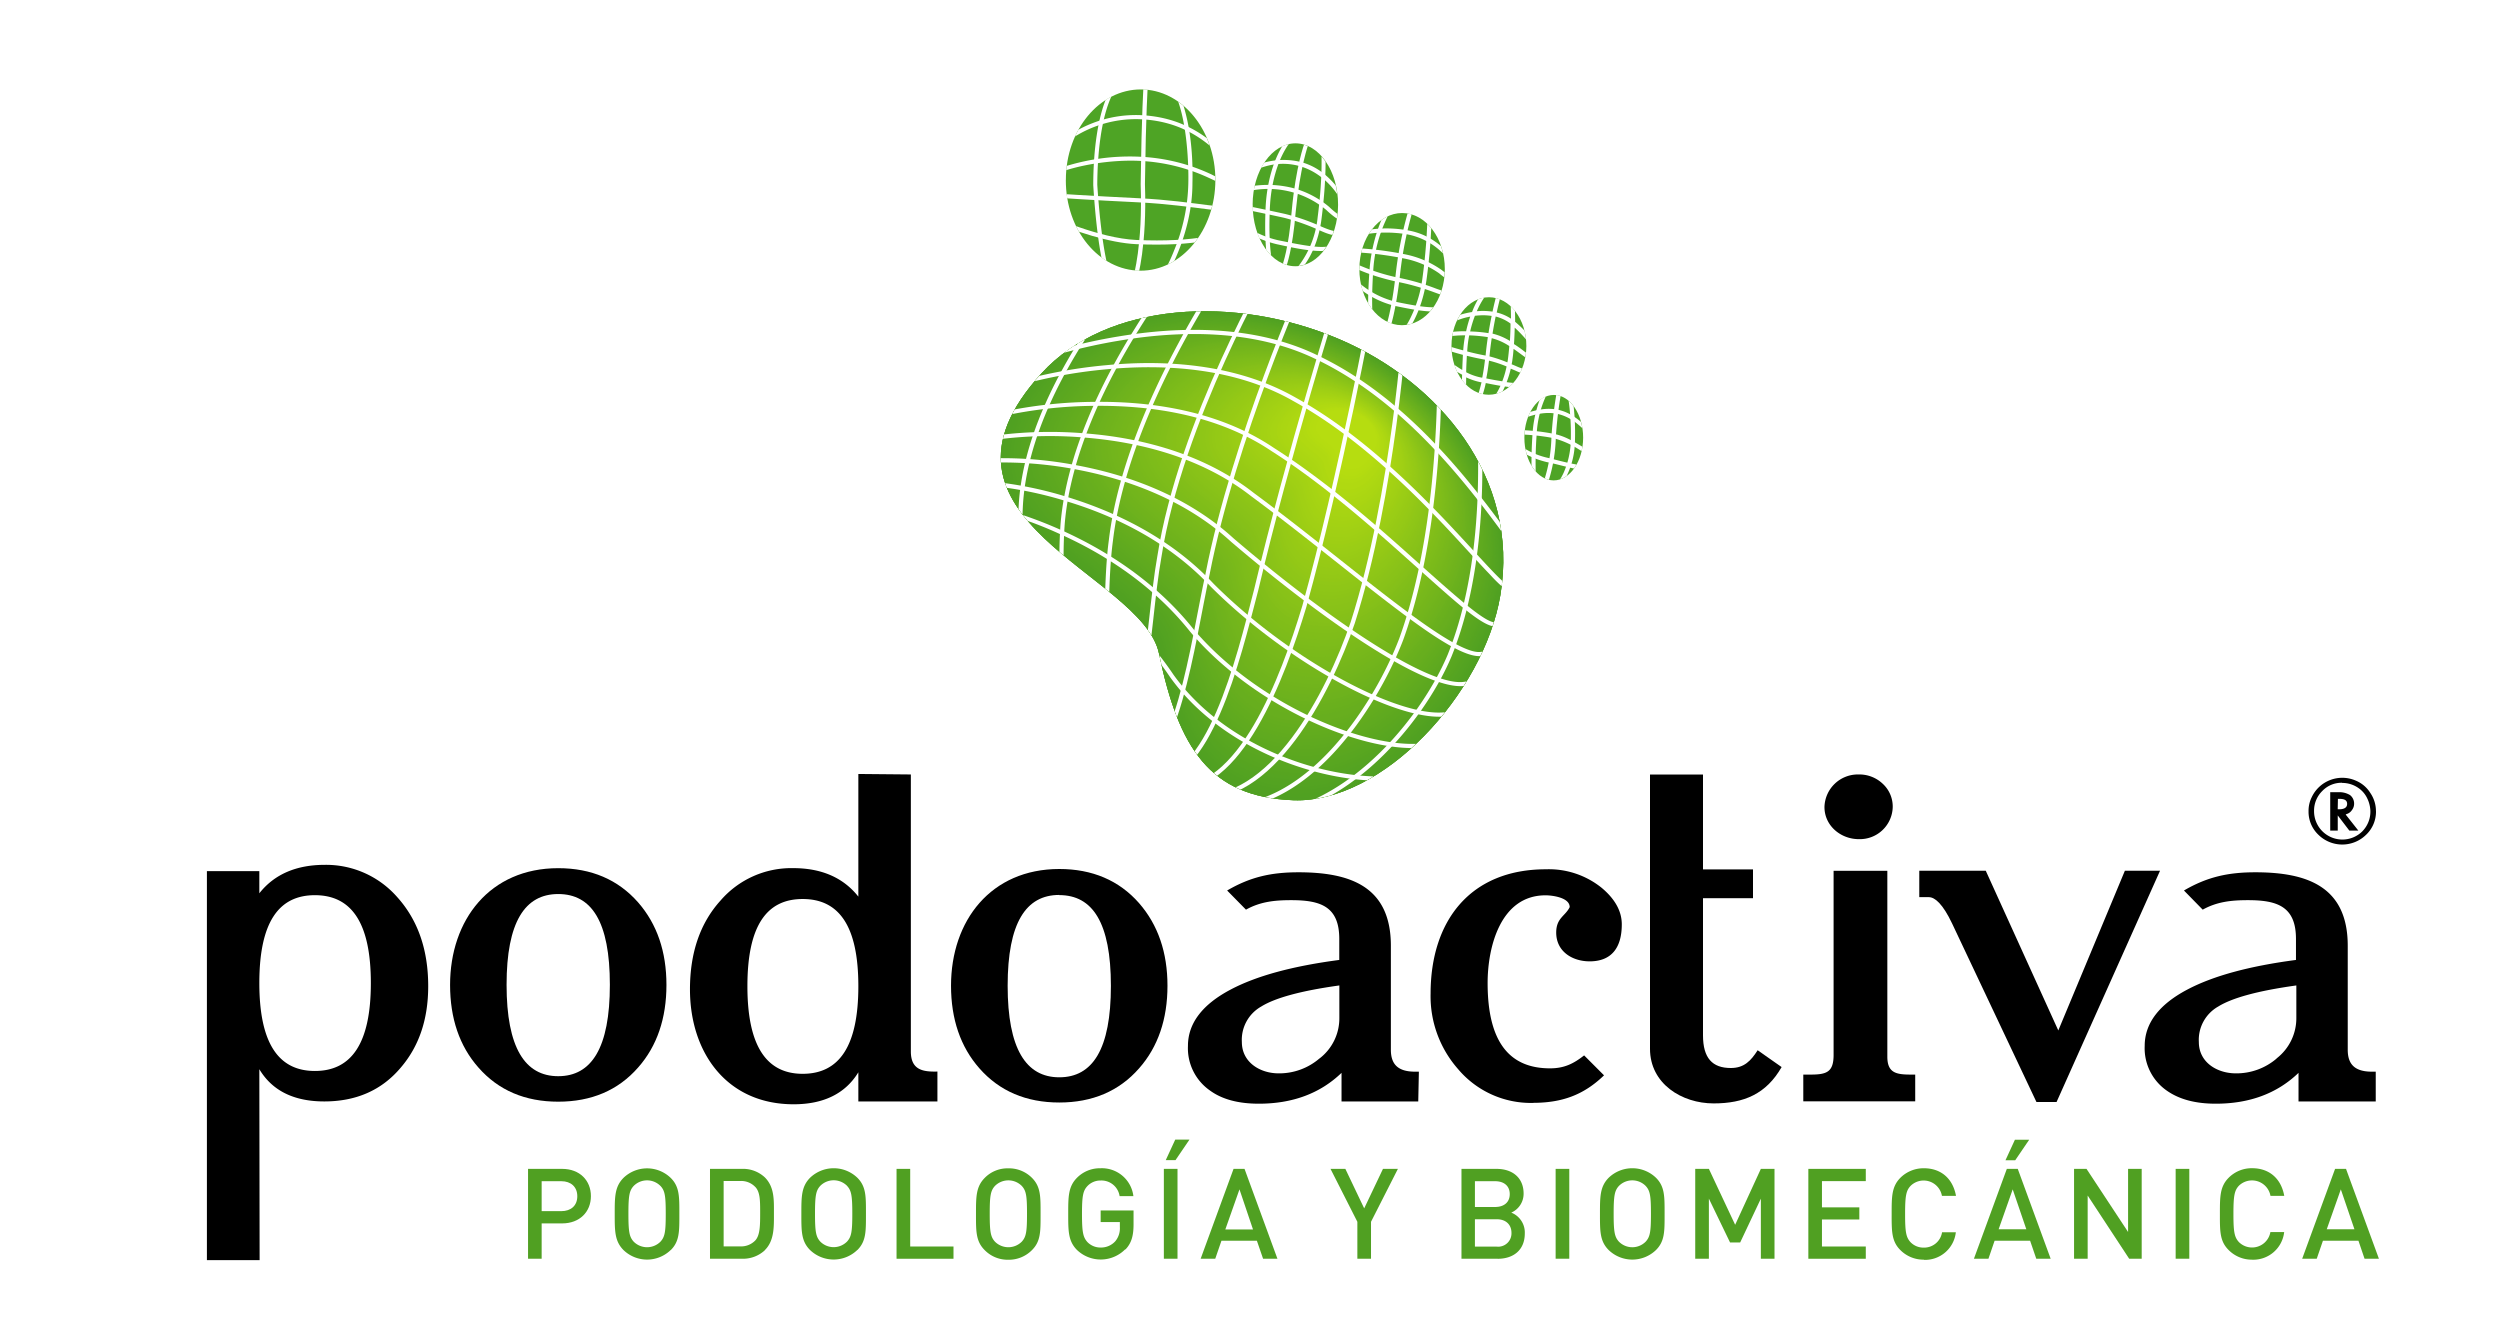 <?xml version="1.0" encoding="UTF-8"?> <svg xmlns="http://www.w3.org/2000/svg" xmlns:xlink="http://www.w3.org/1999/xlink" viewBox="0 0 608 325"><defs><style>.cls-1{fill:none;}.cls-2{fill:#fff;}.cls-3{fill:#50a022;}.cls-4{fill:#50a121;}.cls-5{fill:#51a121;}.cls-6{fill:#52a221;}.cls-7{fill:#53a321;}.cls-8{fill:#54a321;}.cls-9{fill:#55a421;}.cls-10{fill:#56a420;}.cls-11{fill:#57a520;}.cls-12{fill:#58a620;}.cls-13{fill:#59a620;}.cls-14{fill:#5aa720;}.cls-15{fill:#5ba71f;}.cls-16{fill:#5ca81f;}.cls-17{fill:#5da81f;}.cls-18{fill:#5ea91f;}.cls-19{fill:#5faa1f;}.cls-20{fill:#60aa1f;}.cls-21{fill:#61ab1e;}.cls-22{fill:#62ac1e;}.cls-23{fill:#63ac1e;}.cls-24{fill:#64ad1e;}.cls-25{fill:#66ad1e;}.cls-26{fill:#67ae1e;}.cls-27{fill:#68af1d;}.cls-28{fill:#69b01d;}.cls-29{fill:#6ab01d;}.cls-30{fill:#6bb11d;}.cls-31{fill:#6db21d;}.cls-32{fill:#6eb21d;}.cls-33{fill:#6fb31c;}.cls-34{fill:#70b31c;}.cls-35{fill:#71b41c;}.cls-36{fill:#72b51c;}.cls-37{fill:#73b51c;}.cls-38{fill:#74b61b;}.cls-39{fill:#75b61b;}.cls-40{fill:#76b71b;}.cls-41{fill:#77b81b;}.cls-42{fill:#78b81b;}.cls-43{fill:#79b91a;}.cls-44{fill:#7aba1a;}.cls-45{fill:#7bba1a;}.cls-46{fill:#7cbb1a;}.cls-47{fill:#7dbc1a;}.cls-48{fill:#7ebc1a;}.cls-49{fill:#7fbd19;}.cls-50{fill:#80bd19;}.cls-51{fill:#81be19;}.cls-52{fill:#82be19;}.cls-53{fill:#84bf19;}.cls-54{fill:#85c019;}.cls-55{fill:#86c018;}.cls-56{fill:#87c118;}.cls-57{fill:#88c218;}.cls-58{fill:#89c218;}.cls-59{fill:#8ac318;}.cls-60{fill:#8bc318;}.cls-61{fill:#8cc417;}.cls-62{fill:#8dc517;}.cls-63{fill:#8ec617;}.cls-64{fill:#8fc617;}.cls-65{fill:#90c717;}.cls-66{fill:#92c716;}.cls-67{fill:#93c816;}.cls-68{fill:#94c916;}.cls-69{fill:#95c916;}.cls-70{fill:#96ca15;}.cls-71{fill:#97ca15;}.cls-72{fill:#98cb15;}.cls-73{fill:#99cc15;}.cls-74{fill:#9acd15;}.cls-75{fill:#9bcd15;}.cls-76{fill:#9cce14;}.cls-77{fill:#9ece14;}.cls-78{fill:#9fcf14;}.cls-79{fill:#a0d014;}.cls-80{fill:#a1d014;}.cls-81{fill:#a2d114;}.cls-82{fill:#a3d213;}.cls-83{fill:#a4d213;}.cls-84{fill:#a5d313;}.cls-85{fill:#a6d413;}.cls-86{fill:#a7d413;}.cls-87{fill:#a9d512;}.cls-88{fill:#aad612;}.cls-89{fill:#abd612;}.cls-90{fill:#acd712;}.cls-91{fill:#add812;}.cls-92{fill:#aed811;}.cls-93{fill:#b0d911;}.cls-94{fill:#b1da11;}.cls-95{fill:#b3db10;}.cls-96{fill:#b4dc10;}.cls-97{fill:#b5dc10;}.cls-98{fill:#b6dd10;}.cls-99{clip-path:url(#clip-path);}.cls-100{clip-path:url(#clip-path-2);}.cls-101{fill:#4ea425;}</style><clipPath id="clip-path"><path class="cls-1" d="M253.35,90.74c-32.49,35.51,24.49,48.79,28.52,68.21,4.79,23.08,12.4,34.91,32.7,35.67,21.73.79,46.31-26,50.32-49.87,4.81-28.68-15.12-51.93-39.07-62.21A83.86,83.86,0,0,0,293,75.7c-15.69,0-30.34,4.84-39.68,15"></path></clipPath><clipPath id="clip-path-2"><path class="cls-1" d="M370.73,106.43c0,5.73,3.17,10.39,7.11,10.4S385,112.2,385,106.46,381.84,96.06,377.9,96h0c-3.93,0-7.14,4.64-7.15,10.37M353,84.12C353,90.68,357,96,362.07,96s9.12-5.28,9.14-11.84-4-11.87-9.07-11.89h0c-5,0-9.12,5.3-9.13,11.84M330.58,65.41c0,7.53,4.62,13.68,10.35,13.68s10.41-6.08,10.43-13.6S346.75,51.81,341,51.81h0c-5.73,0-10.39,6.08-10.4,13.6m-26-15.64c0,8.24,4.62,14.93,10.35,14.95s10.42-6.66,10.43-14.87-4.6-14.94-10.35-15h0c-5.73,0-10.39,6.66-10.41,14.9m-45.44-6c0,12.18,8.08,22.08,18.12,22.11s18.21-9.83,18.25-22-8.1-22.12-18.15-22.14h0c-10,0-18.17,9.85-18.19,22"></path></clipPath></defs><title>podologia pamplona navarra tudela</title><g id="Capa_2" data-name="Capa 2"><g id="Capa_2-2" data-name="Capa 2"><rect class="cls-2" width="608" height="325"></rect></g><g id="Capa_1-2" data-name="Capa 1"><g id="Capa_2-3" data-name="Capa 2"><g id="Capa_1-2-2" data-name="Capa 1-2"><path d="M577.84,197.28a7.72,7.72,0,0,1-2.41,5.74,8.27,8.27,0,0,1-11.59,0,7.71,7.71,0,0,1-2.4-5.74,7.39,7.39,0,0,1,.78-3.42,8.21,8.21,0,0,1,10.74-4,7.57,7.57,0,0,1,3.51,3,7.78,7.78,0,0,1,1.36,4.41m-8.24-6.9a6.46,6.46,0,0,0-4.81,2,6.7,6.7,0,0,0-2,4.85,6.89,6.89,0,0,0,11.7,5l0,0a6.87,6.87,0,0,0,2-4.93,7.57,7.57,0,0,0-.79-3.17,6.27,6.27,0,0,0-2.07-2.44,6.83,6.83,0,0,0-4-1.27m.85,7.69,3.08,3.9h-2.19l-2.82-3.69V202h-1.83v-9.33h1.9a5,5,0,0,1,2.91.69,2.61,2.61,0,0,1,1,2.1A2.51,2.51,0,0,1,572,197a2.39,2.39,0,0,1-1.37,1Zm-1.94-1.28h.29q2,0,2-1.32c0-.87-.63-1.22-1.89-1.22h-.35Z"></path><path d="M195.21,261.15c8.81,0,13.54-6.6,13.54-21.3s-4.72-21.21-13.54-21.21-13.44,6.57-13.44,21.21,4.7,21.3,13.44,21.3m13.54-.37c-3.16,5.19-8.46,7.78-15.74,7.78-16.32,0-25.21-12.62-25.21-27.95,0-8.86,2.45-16.11,7.46-21.63a22.76,22.76,0,0,1,17.65-7.85c6.84,0,12.18,2.29,15.84,6.93V188.23l12.77.12v67.36c0,4.42,2.79,5,6.46,4.89v7.27H208.75Z"></path><path d="M459,211.78V257c0,4,2.25,4.34,5.78,4.34h1v6.5H438.56v-6.5h1.71c3.93,0,5.66-.56,5.66-4.78V211.78Zm-1.1-21.15a7.51,7.51,0,0,1,2.41,5.65,8,8,0,0,1-8.25,7.8c-4.39,0-8.35-3.26-8.35-7.8a8.13,8.13,0,0,1,8.35-7.93,8.24,8.24,0,0,1,5.84,2.28"></path><path d="M135.76,217.43c-8.08,0-12.56,6.76-12.56,22.07s4.48,22.23,12.56,22.23,12.56-6.84,12.56-22.23-4.45-22.07-12.56-22.07m-19.4,42.2c-4.63-5.23-6.9-12-6.9-20.09,0-15.85,9.69-28.4,26.3-28.4,8.05,0,14.54,2.77,19.42,8.31,4.63,5.3,6.9,12,6.9,20.09s-2.27,14.86-6.9,20.09c-4.86,5.55-11.37,8.3-19.42,8.3s-14.53-2.75-19.4-8.3"></path><path d="M257.62,217.65c-8.11,0-12.56,6.76-12.56,22.08S249.51,262,257.62,262s12.55-6.84,12.55-22.23-4.46-22.08-12.55-22.08M238.2,259.83c-4.62-5.24-6.91-12-6.91-20.1,0-15.86,9.71-28.39,26.33-28.39,8,0,14.53,2.76,19.4,8.3,4.62,5.3,6.91,12,6.91,20.09s-2.28,14.86-6.91,20.1c-4.86,5.54-11.36,8.3-19.4,8.3s-14.54-2.76-19.42-8.3"></path><path d="M320.91,257.42a12.31,12.31,0,0,0,4.82-9.91v-7.85c-9.28,1.29-15.57,3-19,5.13a9.3,9.3,0,0,0-4.71,8.63c0,4.94,4.43,7.62,8.94,7.62a15,15,0,0,0,9.93-3.62m5.37,10.45v-6.95c-5.19,5-11.92,7.5-20.11,7.5-4.87,0-8.88-1-11.92-3.23a12.54,12.54,0,0,1-5.32-10.83c0-5.58,3.63-10.13,10.35-13.68,6.33-3.36,15.18-5.74,26.45-7.22v-5.13c0-7.9-4.58-9.41-11.69-9.41-4,0-7.52.36-11,2.31l-4.58-4.66c5.67-3.32,10.77-4.43,17.34-4.43,12.65,0,22.48,3.47,22.48,17.87V255.3c0,3.59,1.78,5.33,5.88,5.33h.93l-.15,7.24Z"></path><path d="M372.81,268.23A23.16,23.16,0,0,1,354.6,260a26.8,26.8,0,0,1-6.68-18.34c0-17.67,9.6-30.25,28.07-30.25a20.47,20.47,0,0,1,13.5,4.48c3.2,2.66,4.93,5.64,4.93,8.91,0,5.76-2.56,9-7.81,9-4.24,0-8.14-2.41-8.14-7,0-3.56,2.22-4,3.28-6.19,0-2.35-4.27-2.87-5.87-2.87-11,0-14.09,12.63-14.09,21.32,0,14.21,5.19,20.76,15.18,20.76,3.42,0,5.68-1.1,8.29-3.15l4.84,4.85c-5,4.84-10.33,6.69-17.29,6.69"></path><path d="M414.17,188.36v23.08h12.16v7H414.17v33.35c0,5.54,2.27,7.95,6.76,7.95,3.27,0,4.89-1.76,6.53-4.32l5.83,4.09c-3.74,6.54-9.15,8.84-16.53,8.84-7.75,0-15.48-4.79-15.48-13.28V188.36Z"></path><path d="M500.16,268h-4.9l-20.52-43.43c-2.22-4.68-4.16-6.38-5.64-6.38h-2.33v-6.42h16.17l17.64,38.84,16.19-38.84h8.55Z"></path><path d="M553.65,257.42a12.36,12.36,0,0,0,4.82-9.91v-7.85c-9.29,1.29-15.56,3-19,5.13a9.3,9.3,0,0,0-4.71,8.63c0,4.94,4.43,7.62,9,7.62a15,15,0,0,0,9.93-3.62M559,267.87v-6.95c-5.19,5-11.92,7.5-20.11,7.5-4.87,0-8.86-1-12-3.23a12.55,12.55,0,0,1-5.3-10.83c0-5.58,3.62-10.13,10.34-13.68,6.34-3.36,15.18-5.74,26.45-7.22v-5.13c0-7.9-4.59-9.41-11.68-9.41-4,0-7.53.37-11,2.31l-4.56-4.66c5.65-3.31,10.77-4.43,17.34-4.43,12.65,0,22.49,3.47,22.49,17.87V255.3c0,3.59,1.77,5.33,5.87,5.33h.94v7.24Z"></path><path d="M76.58,260.46c8.84,0,13.61-6.62,13.61-21.38s-4.77-21.37-13.61-21.37-13.51,6.63-13.51,21.37,4.72,21.38,13.51,21.38M63.07,217.25c3.65-4.63,9-6.92,15.91-6.92a23,23,0,0,1,17.61,7.83q7.56,8.39,7.55,21.69c0,8-2.21,14.6-6.69,19.81-4.61,5.47-10.82,8.21-18.58,8.21-7.32,0-12.65-2.56-15.8-7.84l.07,46.44H50.32V211.86H63.07Z"></path><path class="cls-3" d="M136.73,297.53h-5v8.59h-3.31V284.27h8.29c4.28,0,7,2.82,7,6.63s-2.72,6.63-7,6.63m-.19-10.26h-4.79v7.28h4.79c2.31,0,3.88-1.32,3.88-3.62s-1.57-3.66-3.88-3.66"></path><path class="cls-3" d="M163.12,304a8.25,8.25,0,0,1-11.5,0c-2.12-2.15-2.12-4.58-2.12-8.75s0-6.63,2.12-8.78a8.27,8.27,0,0,1,11.5,0c2.16,2.15,2.1,4.57,2.1,8.78s.06,6.64-2.1,8.78m-2.51-15.62a4.58,4.58,0,0,0-6.49,0h0c-1.07,1.16-1.29,2.4-1.29,6.78s.22,5.62,1.29,6.79a4.6,4.6,0,0,0,6.5,0h0c1.08-1.17,1.29-2.39,1.29-6.79s-.21-5.62-1.29-6.78"></path><path class="cls-3" d="M186,304.07a7.77,7.77,0,0,1-5.64,2.05h-7.69V284.27h7.69a7.78,7.78,0,0,1,5.64,2.06c2.37,2.36,2.22,5.56,2.22,8.71s.15,6.67-2.22,9m-2.3-15.35a4.72,4.72,0,0,0-3.71-1.47h-4v15.9h4a4.78,4.78,0,0,0,3.72-1.47c1.13-1.26,1.16-3.63,1.16-6.64s0-5.06-1.16-6.32"></path><path class="cls-3" d="M208.49,304A8.28,8.28,0,0,1,197,304c-2.14-2.15-2.11-4.58-2.11-8.78s0-6.63,2.11-8.78a8.3,8.3,0,0,1,11.52,0c2.14,2.15,2.08,4.57,2.08,8.78s.06,6.63-2.08,8.78M206,288.39a4.6,4.6,0,0,0-6.5,0h0c-1.07,1.16-1.29,2.4-1.29,6.78s.22,5.62,1.29,6.79a4.58,4.58,0,0,0,6.49,0h0c1.07-1.17,1.29-2.39,1.29-6.79s-.22-5.62-1.29-6.78"></path><polygon class="cls-3" points="218.04 306.13 218.04 284.27 221.36 284.27 221.36 303.15 231.89 303.15 231.89 306.13 218.04 306.13"></polygon><path class="cls-3" d="M251,304a7.9,7.9,0,0,1-5.79,2.37,7.79,7.79,0,0,1-5.73-2.34c-2.16-2.14-2.12-4.57-2.12-8.78s0-6.63,2.12-8.78a7.75,7.75,0,0,1,5.73-2.33,7.88,7.88,0,0,1,5.77,2.32c2.15,2.16,2.09,4.58,2.09,8.78s.06,6.64-2.09,8.78m-2.49-15.61a4.61,4.61,0,0,0-6.51,0h0c-1.07,1.16-1.28,2.4-1.28,6.78s.21,5.62,1.28,6.79a4.61,4.61,0,0,0,6.51,0h0c1.07-1.17,1.28-2.39,1.28-6.79s-.21-5.62-1.28-6.78"></path><path class="cls-3" d="M273.66,303.82a8.36,8.36,0,0,1-11.75.16c-2.12-2.15-2.12-4.58-2.12-8.75s0-6.63,2.12-8.78a7.84,7.84,0,0,1,5.73-2.33,7.71,7.71,0,0,1,8,6.78h-3.35a4.47,4.47,0,0,0-4.61-3.8,4.36,4.36,0,0,0-3.22,1.35c-1.07,1.16-1.32,2.39-1.32,6.78s.25,5.65,1.32,6.84a4.39,4.39,0,0,0,3.22,1.33,4.66,4.66,0,0,0,3.57-1.54,4.93,4.93,0,0,0,1.1-3.42v-1.23h-4.67v-2.83h8v3.36c0,2.82-.52,4.63-2,6.16"></path><path class="cls-3" d="M283.05,284.27h3.32v21.85h-3.32Zm2.83-2.12h-2.37l2.31-5h3.46Z"></path><path class="cls-3" d="M307.18,306.12l-1.51-4.38h-8.61l-1.51,4.38H292l8-21.85h2.67l8,21.85Zm-5.74-16.87L298,299h6.73Z"></path><polygon class="cls-3" points="333.43 297.14 333.43 306.13 330.11 306.13 330.11 297.14 323.58 284.27 327.19 284.27 331.77 293.88 336.34 284.27 339.97 284.27 333.43 297.14"></polygon><path class="cls-3" d="M364.27,306.12h-8.84V284.27h8.51c4.05,0,6.6,2.3,6.6,6a5,5,0,0,1-3,4.64,5.19,5.19,0,0,1,3.29,5.07c0,4-2.73,6.16-6.61,6.16m-.61-18.87h-4.91v6.27h4.91c2.12,0,3.56-1.1,3.56-3.13s-1.44-3.14-3.56-3.14m.31,9.25h-5.22v6.66H364a3.24,3.24,0,0,0,3.59-3.35c0-1.93-1.28-3.31-3.59-3.31"></path><rect class="cls-3" x="378.33" y="284.27" width="3.32" height="21.85"></rect><path class="cls-3" d="M402.74,304a8.28,8.28,0,0,1-11.52,0c-2.14-2.15-2.11-4.58-2.11-8.78s0-6.63,2.11-8.78a8.3,8.3,0,0,1,11.52,0c2.15,2.15,2.09,4.57,2.09,8.78s.06,6.63-2.09,8.78m-2.52-15.59a4.58,4.58,0,0,0-6.49,0h0c-1.07,1.16-1.29,2.4-1.29,6.78s.22,5.62,1.29,6.79a4.58,4.58,0,0,0,6.49,0h0c1.08-1.17,1.29-2.39,1.29-6.79s-.21-5.62-1.29-6.78"></path><polygon class="cls-3" points="428.24 306.13 428.24 291.51 423.21 302.17 420.75 302.17 415.6 291.51 415.6 306.13 412.28 306.13 412.28 284.27 415.6 284.27 421.99 297.87 428.24 284.27 431.56 284.27 431.56 306.13 428.24 306.13"></polygon><polygon class="cls-3" points="439.79 306.13 439.79 284.27 453.76 284.27 453.76 287.25 443.1 287.25 443.1 293.63 452.19 293.63 452.19 296.58 443.1 296.58 443.1 303.15 453.76 303.15 453.76 306.13 439.79 306.13"></polygon><path class="cls-3" d="M467.91,306.35a7.93,7.93,0,0,1-5.75-2.34c-2.14-2.14-2.11-4.57-2.11-8.78s0-6.63,2.11-8.78a8,8,0,0,1,5.75-2.33c4,0,7,2.36,7.79,6.72h-3.42a4.52,4.52,0,0,0-7.64-2.42c-1.08,1.17-1.32,2.42-1.32,6.84s.24,5.65,1.32,6.84a4.35,4.35,0,0,0,3.22,1.32,4.41,4.41,0,0,0,4.45-3.74h3.35a7.54,7.54,0,0,1-7.8,6.72"></path><path class="cls-3" d="M495.22,306.12l-1.5-4.38h-8.63l-1.5,4.38h-3.53l8-21.85h2.66l8,21.85Zm-5.73-16.87-3.42,9.7h6.73Zm.61-7.07h-2.37l2.3-5h3.47Z"></path><polygon class="cls-3" points="517.82 306.13 507.72 290.75 507.72 306.13 504.41 306.13 504.41 284.27 507.44 284.27 517.55 299.62 517.55 284.27 520.86 284.27 520.86 306.13 517.82 306.13"></polygon><rect class="cls-3" x="529.12" y="284.27" width="3.32" height="21.85"></rect><path class="cls-3" d="M547.75,306.35A7.9,7.9,0,0,1,542,304c-2.16-2.14-2.12-4.57-2.12-8.78s0-6.63,2.12-8.78a7.92,7.92,0,0,1,5.74-2.33c4,0,7,2.36,7.79,6.72h-3.35a4.57,4.57,0,0,0-7.69-2.45c-1.08,1.17-1.32,2.43-1.32,6.84s.24,5.65,1.32,6.84a4.53,4.53,0,0,0,7.67-2.42h3.35a7.55,7.55,0,0,1-7.8,6.72"></path><path class="cls-3" d="M575.06,306.12l-1.49-4.38h-8.63l-1.51,4.38h-3.54l8-21.85h2.66l8,21.85Zm-5.77-16.87-3.42,9.7h6.73Z"></path><path class="cls-3" d="M253.35,90.74c15.84-17.29,46.92-19.18,72.47-8.2,23.94,10.26,43.88,33.53,39.07,62.21-4,23.9-28.59,50.66-50.32,49.87-20.3-.76-27.9-12.57-32.7-35.67-4-19.42-61-32.7-28.52-68.21"></path><path class="cls-3" d="M253.35,90.74c15.84-17.29,46.92-19.18,72.47-8.2,23.94,10.26,43.88,33.53,39.07,62.21-4,23.9-28.59,50.66-50.32,49.87-20.3-.76-27.9-12.57-32.7-35.67-4-19.42-61-32.7-28.52-68.21"></path><path class="cls-3" d="M253.35,90.74c15.84-17.29,46.92-19.18,72.47-8.2,23.94,10.26,43.88,33.53,39.07,62.21-4,23.9-28.59,50.66-50.32,49.87-20.3-.76-27.9-12.57-32.7-35.67-4-19.42-61-32.7-28.52-68.21"></path><path class="cls-4" d="M254,90.89c15.69-17.1,46.5-19,71.82-8.12C349.59,93,369.34,116,364.57,144.42c-4,23.68-28.32,50.2-49.85,49.41-20.13-.74-27.66-12.45-32.41-35.34-4-19.25-60.49-32.4-28.27-67.6"></path><path class="cls-5" d="M254.74,91c15.55-17,46.08-18.81,71.16-8C349.42,93,369,115.83,364.27,144c-3.94,23.46-28.07,49.74-49.4,49-19.94-.75-27.41-12.34-32.12-35.06-4-19.05-59.94-32.09-28-67"></path><path class="cls-6" d="M255.44,91.07c15.39-16.82,45.65-18.66,70.51-8,23.3,10,42.69,32.63,38,60.54-3.9,23.24-27.81,49.27-48.95,48.5-19.76-.74-27.15-12.23-31.81-34.7-3.93-18.89-59.39-31.8-27.76-66.36"></path><path class="cls-7" d="M256.15,91.18c15.25-16.65,45.22-18.47,69.84-7.9,23.08,9.91,42.29,32.32,37.62,60-3.86,23-27.55,48.82-48.5,48.06-19.57-.73-26.89-12.12-31.51-34.38-3.88-18.71-58.83-31.51-27.49-65.74"></path><path class="cls-8" d="M256.85,91.29C272,74.79,301.65,73,326,83.47c22.87,9.81,41.9,32,37.3,59.39-3.83,22.82-27.29,48.36-48,47.6-19.38-.72-26.64-12-31.21-34-3.85-18.54-58.29-31.22-27.23-65.13"></path><path class="cls-9" d="M257.55,91.41c15-16.35,44.37-18.13,68.52-7.76,22.65,9.73,41.5,31.71,36.95,58.84-3.79,22.6-27,47.88-47.58,47.14-19.2-.71-26.39-11.87-30.93-33.73-3.81-18.35-57.72-30.9-27-64.49"></path><path class="cls-10" d="M258.25,91.52c14.82-16.19,43.94-18,67.87-7.69,22.43,9.63,41.1,31.41,36.59,58.27-3.75,22.38-26.77,47.44-47.13,46.69-19-.7-26.13-11.76-30.62-33.4-3.78-18.19-57.17-30.62-26.71-63.88"></path><path class="cls-11" d="M258.93,91.63c14.68-16,43.53-17.78,67.22-7.6,22.23,9.54,40.71,31.1,36.24,57.71-3.72,22.16-26.51,47-46.67,46.23-18.81-.69-25.88-11.65-30.33-33.08-3.74-18-56.62-30.31-26.46-63.26"></path><path class="cls-12" d="M259.64,91.75c14.54-15.88,43.1-17.62,66.56-7.54,22,9.41,40.31,30.78,35.91,57.14-3.67,22-26.25,46.52-46.17,45.79-18.64-.69-25.65-11.53-30-32.75-3.7-17.83-56.06-30-26.2-62.64"></path><path class="cls-13" d="M260.34,91.86c14.39-15.73,42.68-17.44,65.91-7.47,21.78,9.36,39.91,30.5,35.53,56.59-3.64,21.73-26,46.06-45.76,45.31-18.47-.68-25.38-11.42-29.74-32.44-3.66-17.65-55.51-29.7-25.94-62"></path><path class="cls-14" d="M261,92c14.25-15.56,42.25-17.26,65.25-7.39,21.56,9.26,39.52,30.19,35.17,56-3.61,21.51-25.73,45.6-45.31,44.89-18.28-.68-25.13-11.32-29.45-32.12-3.62-17.47-55-29.43-25.65-61.4"></path><path class="cls-15" d="M261.75,92.08c14.09-15.39,41.81-17.1,64.58-7.31,21.38,9.16,39.11,29.92,34.82,55.45-3.57,21.3-25.47,45.15-44.84,44.46-18.1-.67-24.87-11.2-29.15-31.79-3.59-17.3-54.4-29.13-25.41-60.79"></path><path class="cls-16" d="M262.45,92.19c14-15.25,41.39-16.91,63.92-7.23,21.13,9.07,38.72,29.58,34.47,54.89-3.53,21.07-25.22,44.68-44.38,44-18-.67-24.63-11.12-28.85-31.47-3.57-17.1-53.87-28.83-25.16-60.17"></path><path class="cls-17" d="M263.14,92.3c13.82-15.09,41-16.74,63.27-7.15,20.91,9,38.31,29.27,34.11,54.31-3.5,20.87-25,44.23-43.93,43.54-17.73-.66-24.36-11-28.55-31.15-3.53-16.95-53.3-28.54-24.91-59.55"></path><path class="cls-18" d="M263.84,92.41c13.68-14.93,40.54-16.57,62.62-7.09,20.7,8.9,37.92,29,33.75,53.77-3.42,20.64-24.69,43.76-43.46,43.08-17.56-.65-24.12-10.86-28.26-30.78-3.49-16.78-52.74-28.22-24.65-58.93"></path><path class="cls-19" d="M264.54,92.52c13.54-14.77,40.12-16.39,62-7,20.52,8.8,37.52,28.67,33.41,53.2-3.42,20.43-24.45,43.3-43,42.63-17.36-.65-23.86-10.75-28-30.5-3.42-16.6-52.16-27.95-24.39-58.32"></path><path class="cls-20" d="M265.24,92.6c13.39-14.62,39.7-16.24,61.3-6.93,20.27,8.7,37.13,28.36,33.06,52.63-3.42,20.21-24.19,42.84-42.57,42.18-17.18-.65-23.61-10.63-27.66-30.18-3.42-16.42-51.64-27.66-24.13-57.7"></path><path class="cls-21" d="M265.94,92.75c13.25-14.47,39.27-16,60.65-6.84,20,8.6,36.72,28.06,32.69,52.06-3.35,20-23.94,42.39-42.11,41.73-17-.64-23.35-10.52-27.36-29.86-3.37-16.24-51.08-27.36-23.87-57.08"></path><path class="cls-22" d="M266.63,92.86c13.1-14.31,38.84-15.87,60-6.79,19.83,8.55,36.33,27.76,32.35,51.5-3.32,19.79-23.67,41.9-41.66,41.27-16.81-.62-23.08-10.39-27.07-29.52-3.33-16.07-50.53-27.06-23.6-56.43"></path><path class="cls-23" d="M267.34,93c13-14.16,38.42-15.71,59.33-6.72,19.62,8.42,35.91,27.45,32,50.94-3.28,19.56-23.4,41.46-41.2,40.81-16.62-.61-22.84-10.26-26.76-29.19-3.31-15.9-50-26.77-23.36-55.84"></path><path class="cls-24" d="M268,93.09c12.82-14,38-15.53,58.68-6.65,19.39,8.33,35.53,27.16,31.63,50.38-3.25,19.35-23.14,41-40.74,40.36-16.44-.6-22.6-10.16-26.5-28.87-3.27-15.72-49.43-26.5-23.09-55.22"></path><path class="cls-25" d="M268.74,93.2c12.67-13.84,37.57-15.39,58-6.57,19.18,8.24,35.13,26.85,31.27,49.81-3.2,19.13-22.88,40.56-40.27,39.91-16.25-.59-22.35-10-26.18-28.55-3.24-15.55-48.89-26.13-22.84-54.6"></path><path class="cls-26" d="M269.44,93.31c12.53-13.68,37.14-15.18,57.36-6.5,19,8.15,34.74,26.55,30.93,49.25-3.18,18.95-22.63,40.1-39.8,39.47-16.08-.59-22.1-9.94-25.88-28.21-3.2-15.39-48.33-25.87-22.58-54"></path><path class="cls-26" d="M270.14,93.46c12.38-13.53,36.71-15,56.7-6.43,18.74,8.06,34.34,26.24,30.58,48.69-3.14,18.66-22.39,39.6-39.37,39-15.9-.59-21.84-9.83-25.59-27.91-3.16-15.19-47.77-25.58-22.32-53.37"></path><path class="cls-27" d="M270.84,93.53c12.24-13.37,36.29-14.83,56.05-6.34,18.52,8,33.93,25.93,30.21,48.16C354,153.83,335,174.52,318.19,173.91c-15.7-.58-21.59-9.71-25.29-27.58-3.12-15-47.21-25.28-22.06-52.75"></path><path class="cls-28" d="M271.53,93.64c12.1-13.21,35.87-14.65,55.4-6.26,18.3,7.85,33.54,25.65,29.86,47.55-3.06,18.26-21.85,38.71-38.47,38.11-15.53-.58-21.37-9.6-25-27.27-3.08-14.83-46.66-25-21.8-52.15"></path><path class="cls-29" d="M272.24,93.75c12-13,35.44-14.48,54.71-6.19,18.1,7.77,33.14,25.33,29.51,47-3,18-21.59,38.25-38,37.62-15.33-.58-21.08-9.49-24.7-26.94-3-14.67-46.1-24.69-21.54-51.52"></path><path class="cls-30" d="M272.94,93.87C284.75,81,308,79.56,327,87.74c17.87,7.7,32.75,25,29.16,46.44-3,17.82-21.37,37.79-37.54,37.2-15.16-.57-20.83-9.41-24.4-26.62-3-14.49-45.56-24.39-21.29-50.89"></path><path class="cls-31" d="M273.64,94c11.67-12.74,34.59-14.14,53.42-6,17.65,7.59,32.34,24.72,28.79,45.86-3,17.62-21.06,37.34-37.08,36.77-15-.56-20.58-9.26-24.11-26.29-3-14.32-45-24.1-21-50.28"></path><path class="cls-32" d="M274.32,94.09c11.53-12.59,34.2-14,52.76-6,17.44,7.49,31.95,24.41,28.45,45.32-2.92,17.4-20.81,36.87-36.64,36.3-14.78-.56-20.31-9.15-23.8-26-2.94-14.14-44.46-23.8-20.77-49.66"></path><path class="cls-33" d="M275,94.2c11.38-12.42,33.74-13.78,52.1-5.87,17.22,7.39,31.55,24.11,28.1,44.73-2.88,17.17-20.52,36.41-36.19,35.85-14.59-.55-20.05-9-23.51-25.65-2.9-14-43.88-23.51-20.52-49"></path><path class="cls-34" d="M275.73,94.31C287,82,309.08,80.7,327.19,88.49c17,7.31,31.15,23.81,27.73,44.17-2.85,17-20.3,36-35.72,35.4-14.41-.54-19.81-8.92-23.21-25.32-2.86-13.79-43.34-23.21-20.26-48.43"></path><path class="cls-35" d="M276.43,94.42c11.12-12.11,32.9-13.43,50.8-5.74,16.78,7.2,30.78,23.5,27.36,43.6-2.82,16.75-20,35.51-35.27,34.94-14.24-.52-19.55-8.79-22.91-25-2.83-13.61-42.8-22.91-20-47.81"></path><path class="cls-36" d="M277.14,94.54c10.95-12,32.48-13.27,50.13-5.68,16.57,7.16,30.36,23.2,27,43.07-2.77,16.53-19.78,35-34.81,34.49-14.05-.52-19.3-8.69-22.62-24.68-2.79-13.45-42.21-22.64-19.73-47.2"></path><path class="cls-37" d="M277.84,94.65c10.8-11.8,32-13.09,49.47-5.6,16.35,7,29.93,22.9,26.68,42.48-2.72,16.31-19.52,34.6-34.35,34-13.87-.51-19.05-8.55-22.33-24.35-2.75-13.25-41.68-22.31-19.47-46.56"></path><path class="cls-38" d="M278.54,94.76c10.66-11.64,31.63-12.92,48.82-5.53,16.13,6.94,29.56,22.6,26.31,41.9-2.69,16.1-19.25,34.12-33.89,33.58-13.68-.5-18.81-8.46-22-24-2.72-13.08-41.13-22-19.21-45.94"></path><path class="cls-39" d="M279.24,94.87c10.51-11.49,31.18-12.74,48.16-5.45,15.92,6.84,29.16,22.29,26,41.36-2.66,15.87-19,33.66-33.44,33.13-13.5-.51-18.55-8.35-21.74-23.7-2.68-12.91-40.57-21.73-18.95-45.32"></path><path class="cls-40" d="M279.94,95c10.37-11.34,30.78-12.57,47.5-5.38,15.7,6.74,28.77,22,25.65,40.78-2.67,15.67-18.77,33.17-33,32.69-13.31-.5-18.29-8.24-21.43-23.39-2.65-12.72-40-21.42-18.7-44.7"></path><path class="cls-41" d="M280.63,95.1c10.26-11.18,30.34-12.4,46.85-5.3C343,96.45,355.85,111.47,352.74,130c-2.56,15.45-18.48,32.75-32.49,32.23-13.13-.48-18-8.12-21.14-23.08C296.5,126.58,259.64,118,280.67,95"></path><path class="cls-42" d="M281.33,95.21C291.42,84.19,311.26,83,327.5,90c15.26,6.55,28,21.37,24.91,39.66-2.57,15.23-18.23,32.28-32.07,31.78-12.95-.48-17.79-8-20.85-22.74-2.56-12.38-38.91-20.83-18.18-43.47"></path><path class="cls-43" d="M282,95.32c9.94-10.86,29.49-12,45.53-5.13,15.05,6.46,27.58,21.07,24.55,39.1-2.51,15-18,31.82-31.63,31.32-12.77-.47-17.54-7.89-20.52-22.4-2.57-12.21-38.36-20.52-18-42.86"></path><path class="cls-44" d="M282.74,95.43c9.79-10.7,29.06-11.88,44.87-5.08,14.84,6.37,27.17,20.77,24.2,38.54-2.48,14.79-17.71,31.36-31.16,30.87-12.58-.47-17.28-7.78-20.25-22.09-2.5-12-37.81-20.24-17.66-42.24"></path><path class="cls-45" d="M283.44,95.54c9.66-10.55,28.63-11.69,44.22-5,14.61,6.28,26.77,20.46,23.83,38-2.43,14.59-17.44,30.91-30.69,30.43-12.4-.46-17-7.69-20-21.77-2.46-11.85-37.25-19.94-17.4-41.62"></path><path class="cls-46" d="M284.14,95.65c9.51-10.39,28.21-11.52,43.56-4.92,14.4,6.18,26.37,20.15,23.49,37.39-2.42,14.37-17.19,30.46-30.25,30-12.21-.46-16.78-7.56-19.67-21.44-2.43-11.67-36.69-19.67-17.1-41"></path><path class="cls-47" d="M284.83,95.76c9.4-10.26,27.79-11.34,42.91-4.85,14.18,6.09,26,19.86,23.09,36.84-2.37,14.15-16.92,30-29.79,29.52-12-.45-16.52-7.44-19.36-21.12-2.39-11.5-36.15-19.35-16.89-40.39"></path><path class="cls-48" d="M285.53,95.88c9.23-10.08,27.36-11.18,42.25-4.78,14,6,25.59,19.55,22.78,36.27-2.33,13.93-16.66,29.53-29.33,29.07-11.85-.43-16.25-7.32-19.07-20.78-2.35-11.33-35.58-19.07-16.63-39.78"></path><path class="cls-49" d="M286.23,96c9.09-9.92,26.93-11,41.6-4.7,13.74,5.9,25.18,19.24,22.42,35.71-2.3,13.68-16.4,29.07-28.88,28.61-11.65-.43-16-7.21-18.77-20.47-2.31-11.11-35.05-18.76-16.37-39.15"></path><path class="cls-50" d="M286.93,96.11c8.95-9.78,26.51-10.84,40.94-4.64,13.53,5.81,24.79,18.94,22.07,35.14-2.26,13.5-16.15,28.62-28.42,28.16-11.48-.42-15.77-7.09-18.48-20.14-2.27-11-34.48-18.47-16.11-38.52"></path><path class="cls-51" d="M287.63,96.22c8.8-9.61,26.08-10.66,40.28-4.57,13.31,5.72,24.4,18.64,21.72,34.59-2.23,13.28-15.9,28.15-28,27.71-11.28-.42-15.51-7-18.17-19.82-2.24-10.8-33.93-18.17-15.86-37.91"></path><path class="cls-52" d="M288.34,96.33C297,86.87,314,85.85,328,91.84c13.08,5.63,24,18.34,21.37,34-2.19,13.06-15.63,27.69-27.51,27.26-11.11-.41-15.26-6.84-17.87-19.51-2.21-10.61-33.35-17.87-15.6-37.28"></path><path class="cls-53" d="M289,96.44c8.55-9.29,25.24-10.31,39-4.41,12.87,5.53,23.6,18,21,33.45-2.15,12.83-15.38,27.23-27.05,26.81-10.91-.41-15-6.76-17.58-19.18-2.17-10.44-32.83-17.58-15.34-36.67"></path><path class="cls-54" d="M289.71,96.55c8.37-9.14,24.8-10.14,38.31-4.33,12.68,5.43,23.25,17.72,20.69,32.87-2.12,12.63-15.11,26.77-26.59,26.35-10.74-.4-14.76-6.63-17.29-18.85-2.14-10.26-32.27-17.28-15.08-36.06"></path><path class="cls-55" d="M290.43,96.66c8.22-9,24.38-10,37.62-4.27,12.44,5.35,22.79,17.42,20.3,32.32-2.08,12.42-14.85,26.32-26.14,25.91-10.56-.39-14.53-6.52-17-18.53-2.09-10.1-31.71-17-14.81-35.44"></path><path class="cls-56" d="M291.13,96.77c8.08-8.82,23.94-9.79,37-4.19,12.22,5.26,22.4,17.1,19.94,31.77-2.05,12.2-14.59,25.85-25.65,25.45-10.37-.39-14.25-6.41-16.69-18.21-2.06-9.91-31.17-16.69-14.54-34.82"></path><path class="cls-57" d="M291.83,96.88c7.94-8.67,23.53-9.61,36.36-4.11,12,5.13,22,16.82,19.58,31.2-2,12-14.33,25.39-25.22,25-10.19-.39-14-6.3-16.4-17.89-2-9.73-30.61-16.39-14.3-34.2"></path><path class="cls-58" d="M292.53,97c7.79-8.55,23.09-9.41,35.68-4C340,98,349.82,109.47,347.45,123.59c-2,11.77-14.08,24.94-24.8,24.55-10-.38-13.74-6.18-16.09-17.56-2-9.56-30.06-16.1-14-33.58"></path><path class="cls-59" d="M293.23,97.11c7.65-8.36,22.68-9.27,35-4,11.57,5,21.2,16.24,18.88,30.08-2,11.54-13.84,24.48-24.34,24.1-9.82-.37-13.49-6.07-15.8-17.24-1.95-9.4-29.51-15.8-13.79-33"></path><path class="cls-60" d="M293.93,97.22c7.5-8.2,22.23-9.09,34.37-3.89,11.35,4.88,20.81,15.9,18.52,29.5-1.89,11.34-13.56,24-23.86,23.65-9.63-.36-13.23-6-15.51-16.92-1.9-9.21-28.95-15.5-13.52-32.34"></path><path class="cls-61" d="M294.63,97.33c7.37-8,21.83-8.92,33.71-3.81,11.11,4.78,20.41,15.6,18.17,28.94-1.86,11.11-13.3,23.56-23.4,23.19-9.45-.36-13-5.85-15.21-16.59-1.88-9-28.4-15.2-13.27-31.73"></path><path class="cls-62" d="M295.33,97.44c7.22-7.88,21.37-8.74,33.05-3.74,10.92,4.7,20,15.3,17.82,28.38-1.83,10.89-13,23.08-22.95,22.73-9.26-.34-12.73-5.72-14.91-16.24-1.84-8.86-27.84-14.91-13-31.11"></path><path class="cls-63" d="M296,97.55c7.08-7.69,21-8.55,32.4-3.66,10.7,4.6,19.61,15,17.46,27.78-1.79,10.68-12.78,22.64-22.49,22.28-9.08-.33-12.48-5.61-14.62-15.94C307,119.33,281.5,113.39,296,97.52"></path><path class="cls-64" d="M296.73,97.67c6.94-7.57,20.52-8.4,31.74-3.6,10.48,4.51,19.22,14.69,17.1,27.26-1.71,10.45-12.52,22.18-22,21.83-8.9-.34-12.21-5.5-14.32-15.62-1.77-8.5-26.73-14.32-12.49-29.87"></path><path class="cls-65" d="M297.41,97.78c6.84-7.42,20.12-8.22,31.08-3.52,10.26,4.41,18.81,14.38,16.76,26.68-1.71,10.26-12.26,21.73-21.58,21.38-8.71-.33-12-5.39-14-15.3-1.71-8.33-26.18-14-12.23-29.25"></path><path class="cls-66" d="M298.12,97.89c6.66-7.26,19.71-8,30.43-3.42,10.06,4.28,18.43,14.08,16.4,26.12-1.71,10-12,21.27-21.12,20.93-8.55-.31-11.71-5.26-13.73-15-1.71-8.15-25.65-13.72-12-28.63"></path><path class="cls-67" d="M298.83,98c6.5-7.1,19.28-7.87,29.77-3.36,9.83,4.22,18,13.77,16,25.55C343,130,332.9,141,324,140.71c-8.35-.31-11.47-5.13-13.43-14.65-1.66-8-25.08-13.43-11.72-28"></path><path class="cls-68" d="M299.53,98.12c6.36-7,18.81-7.7,29.07-3.31,9.61,4.14,17.62,13.48,15.69,25-1.61,9.6-11.49,20.34-20.21,20-8.16-.31-11.21-5.05-13.14-14.32-1.62-7.81-24.52-13.14-11.46-27.36"></path><path class="cls-69" d="M300.23,98.23c6.21-6.79,18.42-7.53,28.45-3.23,9.41,4,17.23,13.17,15.34,24.43-1.57,9.4-11.23,19.89-19.75,19.58-8-.3-11-4.93-12.82-14-1.59-7.62-23.94-12.82-11.2-26.77"></path><path class="cls-70" d="M300.93,98.34c6.07-6.63,18-7.36,27.79-3.15,9.19,4,16.83,12.83,15,23.86-1.54,9.17-11,19.44-19.3,19.13-7.79-.29-10.7-4.81-12.55-13.68-1.54-7.46-23.4-12.54-10.93-26.16"></path><path class="cls-71" d="M301.63,98.45c5.93-6.47,17.57-7.18,27.14-3.07,9,3.86,16.43,12.56,14.63,23.3-1.5,8.95-10.71,19-18.81,18.67-7.6-.28-10.45-4.7-12.25-13.35-1.51-7.28-22.86-12.25-10.68-25.55"></path><path class="cls-72" d="M302.32,98.59c5.79-6.32,17.15-7,26.51-3,8.74,3.77,16,12.26,14.28,22.75-1.47,8.73-10.45,18.51-18.4,18.22-7.43-.35-10.2-4.62-11.91-13.07-1.48-7.09-22.32-12-10.43-24.92"></path><path class="cls-73" d="M303,98.67c5.65-6.15,16.73-6.84,25.83-2.92,8.55,3.66,15.64,12,13.92,22.18-1.43,8.5-10.18,18-17.95,17.76-7.24-.27-9.95-4.48-11.66-12.71-1.43-6.93-21.75-11.66-10.16-24.31"></path><path class="cls-74" d="M303.73,98.78c5.49-6,16.29-6.65,25.17-2.85,8.31,3.58,15.23,11.65,13.56,21.62-1.39,8.29-9.93,17.59-17.47,17.31-7.06-.26-9.69-4.36-11.36-12.39-1.4-6.74-21.2-11.35-9.9-23.69"></path><path class="cls-75" d="M304.43,98.89c5.35-5.84,15.86-6.48,24.51-2.77,8.1,3.48,14.84,11.35,13.21,21-1.35,8.08-9.67,17.1-17,16.86-6.84-.25-9.4-4.27-11.06-12.05-1.36-6.58-20.65-11.06-9.64-23.09"></path><path class="cls-76" d="M305.1,99c5.22-5.68,15.44-6.31,23.86-2.7,7.88,3.42,14.44,11,12.82,20.52-1.32,7.87-9.4,16.67-16.56,16.41-6.69-.25-9.18-4.13-10.76-11.74-1.33-6.39-20.1-10.76-9.41-22.45"></path><path class="cls-77" d="M305.83,99.12c5.07-5.54,15-6.13,23.19-2.63,7.7,3.3,14.05,10.74,12.51,19.92-1.28,7.65-9.15,16.25-16.11,16-6.5-.24-8.93-4-10.46-11.42-1.3-6.21-19.55-10.46-9.13-21.83"></path><path class="cls-78" d="M306.52,99.24c4.93-5.38,14.6-6,22.55-2.57,7.44,3.21,13.68,10.43,12.15,19.36-1.25,7.43-8.9,15.75-15.65,15.5-6.32-.23-8.68-3.9-10.17-11.12-1.26-6-19-10.16-8.88-21.21"></path><path class="cls-79" d="M307.22,99.35c4.79-5.23,14.18-5.79,21.89-2.48,7.22,3.1,13.25,10.12,11.8,18.81-1.22,7.21-8.64,15.29-15.19,15-6.14-.23-8.43-3.78-9.88-10.76-1.22-5.88-18.43-9.88-8.62-20.6"></path><path class="cls-80" d="M307.92,99.44c4.65-5.06,13.75-5.62,21.23-2.4,7,3,12.83,9.82,11.44,18.22-1.17,7-8.37,14.83-14.73,14.6-6-.22-8.17-3.68-9.58-10.45-1.18-5.68-17.88-9.57-8.36-20"></path><path class="cls-81" d="M308.62,99.57c4.5-4.91,13.32-5.45,20.57-2.34,6.8,2.93,12.46,9.53,11.12,17.67-1.14,6.78-8.11,14.38-14.28,14.15-5.77-.22-7.92-3.57-9.28-10.12-1.15-5.52-17.33-9.28-8.1-19.36"></path><path class="cls-82" d="M309.33,99.68c4.35-4.75,12.89-5.27,19.91-2.26,6.57,2.83,12.05,9.22,10.73,17.1-1.1,6.57-7.86,13.92-13.82,13.68-5.58-.2-7.69-3.42-9-9.8-1.12-5.34-16.78-9-7.84-18.74"></path><path class="cls-83" d="M310,99.79c4.2-4.59,12.46-5.13,19.25-2.18,6.36,2.74,11.65,8.91,10.38,16.54-1.06,6.34-7.6,13.45-13.37,13.24-5.4-.21-7.41-3.33-8.69-9.47-1.07-5.13-16.24-8.69-7.57-18.13"></path><path class="cls-84" d="M310.72,99.9c4.07-4.44,12-4.91,18.6-2.1,6.14,2.64,11.26,8.6,10,16-1,6.13-7.34,13-12.92,12.83-5.21-.2-7.15-3.23-8.38-9.16-1.05-5-15.68-8.39-7.33-17.5"></path><path class="cls-85" d="M311.42,100c3.92-4.27,11.62-4.74,17.95-2,5.93,2.56,10.86,8.31,9.67,15.39-1,5.91-7.07,12.54-12.45,12.34-5-.18-6.91-3.11-8.1-8.83-1-4.81-15.11-8.09-7.06-16.88"></path><path class="cls-86" d="M312.12,100.12c3.78-4.12,11.19-4.57,17.29-2,5.7,2.45,10.46,8,9.32,14.84-1,5.69-6.84,12.08-12,11.89-4.85-.19-6.65-3-7.8-8.55-1-4.63-14.53-7.8-6.84-16.24"></path><path class="cls-87" d="M312.8,100.24c3.63-4,10.76-4.4,16.63-1.89,5.48,2.36,10.06,7.7,9,14.28-.92,5.48-6.56,11.62-11.55,11.44-4.66-.18-6.4-2.88-7.49-8.18-.91-4.48-14-7.51-6.55-15.65"></path><path class="cls-88" d="M313.52,100.35c3.49-3.81,10.34-4.23,16-1.81,5.28,2.27,9.67,7.39,8.61,13.68-.85,5.26-6.3,11.16-11.11,11-4.48-.17-6.15-2.77-7.21-7.87-.85-4.27-13.45-7.2-6.28-15"></path><path class="cls-89" d="M314.22,100.46c3.35-3.65,9.92-4,15.32-1.71,5,2.17,9.26,7.09,8.25,13.15-.86,5-6,10.69-10.63,10.52-4.27-.15-5.9-2.65-6.91-7.53-.85-4.1-12.9-6.91-6-14.42"></path><path class="cls-90" d="M314.92,100.57c3.2-3.49,9.5-3.87,14.66-1.66,4.84,2.09,8.87,6.79,7.9,12.59-.81,4.83-5.79,10.26-10.17,10.08-4.12-.16-5.65-2.57-6.62-7.21-.86-3.93-12.35-6.62-5.77-13.8"></path><path class="cls-91" d="M315.62,100.68c3.07-3.33,9.07-3.69,14-1.58,4.62,2,8.48,6.48,7.54,12-.77,4.62-5.52,9.78-9.71,9.63-3.92-.15-5.39-2.42-6.32-6.84-.78-3.77-11.79-6.32-5.51-13.19"></path><path class="cls-92" d="M316.32,100.8c2.92-3.19,8.64-3.53,13.35-1.51,4.4,1.89,8.07,6.17,7.19,11.45-.74,4.4-5.27,9.33-9.26,9.18-3.75-.14-5.13-2.31-6-6.56-.75-3.58-11.24-6-5.26-12.56"></path><path class="cls-93" d="M317,100.91c2.78-3,8.22-3.36,12.69-1.44,4.19,1.8,7.69,5.87,6.84,10.9-.7,4.18-5,8.86-8.81,8.72-3.56-.14-4.88-2.2-5.73-6.24-.71-3.42-10.68-5.72-5-12"></path><path class="cls-93" d="M317.72,101c2.63-2.87,7.79-3.18,12-1.37,4,1.71,7.29,5.58,6.48,10.33-.66,4-4.74,8.42-8.34,8.28-3.38-.13-4.64-2.08-5.43-5.92-.68-3.23-10.13-5.43-4.74-11.32"></path><path class="cls-94" d="M318.42,101.15c2.49-2.71,7.36-3,11.37-1.29,3.76,1.62,6.89,5.27,6.13,9.76-.63,3.75-4.49,7.95-7.89,7.83-3.2-.12-4.38-2-5.13-5.6-.63-3-9.57-5.13-4.47-10.7"></path><path class="cls-95" d="M319.11,101.24c2.36-2.56,6.95-2.83,10.73-1.21,3.53,1.52,6.48,5,5.77,9.2-.59,3.53-4.23,7.49-7.44,7.37-3-.11-4.12-1.86-4.83-5.28-.6-2.87-9-4.83-4.23-10.08"></path><path class="cls-96" d="M319.82,101.36c2.2-2.41,6.51-2.66,10.06-1.14,3.32,1.43,6.09,4.65,5.42,8.63-.56,3.31-4,7-7,6.92-2.82-.11-3.86-1.71-4.53-5-.56-2.7-8.47-4.54-4-9.46"></path><path class="cls-97" d="M320.49,101.47c2.06-2.24,6.09-2.49,9.41-1.07,3.1,1.34,5.68,4.35,5.06,8.08-.52,3.09-3.71,6.56-6.53,6.46-2.63-.1-3.61-1.62-4.27-4.62-.52-2.57-7.92-4.28-3.7-8.85"></path><path class="cls-98" d="M321.22,101.58c1.91-2.09,5.66-2.31,8.74-1,2.89,1.24,5.3,4,4.72,7.5-.48,2.88-3.42,6.12-6.08,6-2.45-.1-3.36-1.52-3.94-4.28-.49-2.35-7.37-4-3.42-8.23"></path><g class="cls-99"><path class="cls-2" d="M286.6,54.4s-36.32,34.91-37.86,69.17c-.43,8.27,1.8,21.89,3.87,33.48,1,5.8,2,11,2.61,14.84.11.79,1,5.44.28,6.35a.71.71,0,0,1-.65.29l.12-1c.18-2.17-3.05-18.59-3.36-20.28-2.07-11.55-4.33-25.3-3.89-33.72,1-22.83,17.37-47.11,32.42-63.82,3.42-3.84,5.75-6,5.75-6Z"></path><path class="cls-2" d="M293.13,57.89s-31.48,35.78-34.2,69.68a111.75,111.75,0,0,0,0,15.31c.31,5.77.86,11.89,1.23,17.46.29,3.73,1.29,14.72.23,18.62-.27,1-.78,1.92-1.81,1.8l.12-1c1,.12,1.11-4.76,1.11-5.13.08-3.59-.24-8.62-.66-14.18s-.93-11.69-1.23-17.47a110.79,110.79,0,0,1,0-15.46c1.4-17.17,10-34.74,18.31-48a184.23,184.23,0,0,1,16.2-22.27Z"></path><path class="cls-2" d="M301.34,61.39S274.64,98,270.66,131.57c-1.14,8.41-1,21.38-1.36,32.07-.38,10.26-1.23,19.84-5.4,19.35l.12-1c2.74.33,3.85-7.14,4.27-18.38.4-10.76.22-23.72,1.37-32.16,2-16.93,9.73-34.61,16.94-48a212.31,212.31,0,0,1,13.93-22.63Z"></path><path class="cls-2" d="M309.52,64.86s-21.89,37.53-27.08,70.72c-1.52,8.46-2.36,21-4,31.36-1.57,10-4,18.9-9.19,18.28l.11-1c4,.48,6.41-6.79,8.08-17.43,1.64-10.33,2.49-22.91,4-31.37,2.6-16.72,9.4-34.48,15.56-48s11.64-23,11.64-23Z"></path><path class="cls-2" d="M317.7,68.34s-17.1,38.41-23.5,71.24c-1.87,8.55-3.76,20.74-6.63,30.66-2.8,9.74-6.72,18-13,17.22l.12-1c5.26.63,9-6.39,11.91-16.48,2.86-9.9,4.74-22.08,6.61-30.58,3.21-16.48,9.1-34.34,14.19-48.09s9.36-23.35,9.36-23.35Z"></path><path class="cls-2" d="M325.86,71.82S313.65,111.1,306,143.58c-2.23,8.55-5.13,20.44-9.26,29.93s-9.47,17-16.8,16.15l.12-1c6.49.77,11.62-6,15.75-15.54s7-21.28,9.2-29.8c7.7-32.49,19.92-71.82,19.92-71.82Z"></path><path class="cls-2" d="M334,75.3s-7.41,40.18-16.29,72.29c-5.09,16.91-15.84,46.3-32.49,44.33l.11-1c15.62,1.84,26.16-26.19,31.4-43.6,8.88-32.09,16.25-72.2,16.25-72.2Z"></path><path class="cls-2" d="M342.18,78.76s-.63,10.26-2.56,24.5-5.08,32.49-10.14,48.33c-5.84,17.1-20,44.8-38.93,42.57l.12-1c17.95,2.12,31.92-24.51,37.83-41.9,5.05-15.81,8.2-34,10.11-48.14s2.56-24.44,2.56-24.44Z"></path><path class="cls-2" d="M350.33,82.23a243.54,243.54,0,0,1-.27,24.91c-.85,14.39-3.11,32.73-8.79,48.46-6.59,17.28-24.19,43.29-45.36,40.79l.11-1c20.34,2.4,37.68-22.79,44.29-40.14,5.63-15.58,7.89-33.81,8.74-48.16a244.23,244.23,0,0,0,.27-24.8Z"></path><path class="cls-2" d="M358.48,85.7a186.32,186.32,0,0,1,2,25.29c.22,14.54-1.14,33.06-7.45,48.61-7.33,17.45-28.37,41.78-51.78,39l.12-1c22.69,2.67,43.43-21.05,50.72-38.41,6.23-15.39,7.58-33.68,7.37-48.19a185.73,185.73,0,0,0-2-25.15Z"></path><path class="cls-2" d="M246.68,88.62a132.8,132.8,0,0,1,25.25-6.78c14.53-2.43,33-3,48.63,4.64,19.95,9.52,34.91,27.36,47.48,45,.26.37,3.42,4.94,4,5.28l.18.93c-.75.37-1.71-1.07-2-1.48-.74-.94-1.71-2.37-3-4.13-12.48-17.47-27.36-35.23-47.09-44.68-15.31-7.48-33.55-7-48-4.54a131.23,131.23,0,0,0-25,6.72Z"></path><path class="cls-2" d="M245.09,93.46a120.15,120.15,0,0,1,24-4.65c13.83-1.34,31.34-.48,46,7.88,14.39,7.94,27,20,36.32,29.78,4.67,4.91,8.55,9.27,11.44,12.3.55.57,3.89,4.14,5,4.27l.51.92c-1.61.8-5.57-3.79-6.22-4.46-2.91-3-6.78-7.4-11.46-12.32-9.33-9.79-21.82-21.75-36.07-29.6-14.34-8.25-31.63-9.06-45.36-7.78a118.42,118.42,0,0,0-23.82,4.6Z"></path><path class="cls-2" d="M243.65,100.2a109.75,109.75,0,0,1,22.86-2.47c13.1-.12,29.65,2,43.27,11.18,13.32,8.48,25.87,19.66,35.67,28.47,10.1,9,16.71,14.86,18.65,13.88l.45.91c-1.54.77-4.23-.86-7.39-3.3s-7.51-6.36-12.44-10.76c-9.76-8.75-22.26-20-35.49-28.41-13.38-9-29.7-11.11-42.75-11a108.17,108.17,0,0,0-22.62,2.48Z"></path><path class="cls-2" d="M242.69,105.83a101.86,101.86,0,0,1,21.66-.39c12.38,1,28,4.57,40.61,14.47,12.21,9,24.73,19.41,35,27.17,10.45,7.9,18.07,12.65,20.89,11.25l.44.91c-3.52,1.76-11.88-3.74-21.94-11.36-10.26-7.75-22.78-18.16-35-27.16-12.42-9.74-27.79-13.22-40.07-14.26a99,99,0,0,0-21.42.38Z"></path><path class="cls-2" d="M241.65,111.45a95.48,95.48,0,0,1,20.46,1.76c11.67,2.21,26.27,7.07,37.92,17.74,22.52,19.26,49.91,38.21,57.42,34.46l.46.91c-8.31,4.14-36.42-15.69-58.55-34.6-11.46-10.49-25.87-15.32-37.43-17.51a94.61,94.61,0,0,0-20.22-1.71Z"></path><path class="cls-2" d="M240.68,117.08a92.13,92.13,0,0,1,19.24,3.9c10.95,3.42,24.58,9.59,35.24,21,20.28,20.26,49.83,35.06,59,30.49l.46.92c-9.87,4.91-40-10.58-60.15-30.7C284,131.45,270.52,125.3,259.67,122a91.53,91.53,0,0,0-19-3.85Z"></path><path class="cls-2" d="M239.69,122.72s31.26,6,50.59,30.32c18.07,21.24,49.76,31.87,60.5,26.5l.46.92c-11.42,5.68-43.61-5.46-61.75-26.78-9.54-12-22-19.51-32.16-24a91.17,91.17,0,0,0-17.83-6Z"></path><path class="cls-2" d="M238.71,128.38a96,96,0,0,1,16.85,8.17c9.48,5.68,21.15,14.61,29.83,27.54,15.9,22.22,49.65,28.72,62.06,22.54l.45.91c-12.93,6.44-47.22-.32-63.34-22.87C276,151.91,264.44,143.06,255,137.43a95.87,95.87,0,0,0-16.62-8.07Z"></path></g><g class="cls-100"><path class="cls-98" d="M354.1,27.41A5.43,5.43,0,1,1,348.69,22h0a5.43,5.43,0,0,1,5.41,5.43v0"></path></g><path class="cls-101" d="M370.73,106.43c0-5.74,3.23-10.38,7.17-10.38s7.13,4.67,7.12,10.41-3.23,10.39-7.18,10.37-7.13-4.67-7.11-10.4M353,84.12c0-6.55,4.1-11.85,9.14-11.83s9.09,5.33,9.07,11.88S367.1,96,362.07,96,353,90.68,353,84.12m-22.4-18.71c0-7.53,4.69-13.62,10.43-13.6s10.37,6.13,10.35,13.68-4.69,13.61-10.43,13.6-10.37-6.15-10.35-13.68M304.64,49.77c0-8.25,4.69-14.92,10.43-14.91s10.39,6.72,10.35,15S320.74,64.77,315,64.75s-10.37-6.71-10.35-15m-45.43-6c0-12.2,8.2-22,18.23-22s18.16,9.91,18.13,22.08-8.2,22.05-18.25,22S259.17,56,259.21,43.77"></path><g class="cls-100"><path class="cls-2" d="M255.91,36.24A29.18,29.18,0,0,1,277.43,28c9.19.45,16.06,4.35,21.84,11a16.88,16.88,0,0,0,1.27,1.4.31.31,0,0,1-.43.1h0l.76.69c-.73.8-2.05-1.17-2.36-1.52-5.59-6.46-12.21-10.26-21.11-10.67a28.2,28.2,0,0,0-19.31,6.62,16,16,0,0,0-1.41,1.31Z"></path><path class="cls-2" d="M255.79,41.6a52.64,52.64,0,0,1,21.29-3.49,45.68,45.68,0,0,1,17.48,4.28c.46.21,5.36,2.83,6,2.7l.8.67c-.7.75-2,.11-2.73-.22-1.09-.52-2.56-1.34-4.53-2.23A44.81,44.81,0,0,0,277,39.12c-6.29-.29-14.91.86-20.82,3.42Z"></path><path class="cls-2" d="M255.75,47s10.41.7,21,1.2c7.38.35,13.09,1.2,17.22,1.71s6.43.55,7.22-.32l.75.69c-1.23,1.35-4.13,1.11-8.09.63-4.11-.5-9.8-1.35-17.15-1.71-10.56-.49-21-1.2-21-1.2Z"></path><path class="cls-2" d="M255.64,52.56s11.54,5.37,20.72,5.8c14,.64,22.82-1.41,25.33-4.17l.75.7C299.55,58,290.21,60,276.31,59.38c-6.43-.3-15.17-3.14-21.09-5.89Z"></path><path class="cls-2" d="M272,20.65a7,7,0,0,0-.75,1c-3.69,6-4.37,17-4.39,23.32C268,62.1,270,66.87,270,66.87l-.93.41s-2.1-4.84-3.19-22.23c0-6.6.72-17.72,4.55-23.88a6.83,6.83,0,0,1,.85-1.22Z"></path><path class="cls-2" d="M279.14,20.94s-.45,6-.69,23.84c.53,15.11-1.81,22.8-1.81,22.8l-1-.3s2.3-7.6,1.77-22.49c.24-17.85.7-23.94.7-23.94Z"></path><path class="cls-2" d="M286,21.24c0,.08,4.41,7.08,4,23.34,0,12.82-6.8,23.47-6.84,23.47l-.86-.53a44.64,44.64,0,0,0,3.31-6.77A45,45,0,0,0,289,44.56c.13-5.67-.53-17.46-3.84-22.79Z"></path><path class="cls-2" d="M301.11,42.76a17.79,17.79,0,0,1,15-3.42c5.24,1.29,8.55,5,11.29,9.3.23.37.42.67.56.85-.05.2-.21.32-.42.15l.65.78a.62.62,0,0,1-.77,0l-.14-.15-.13-.16c-1-1.28-1.71-2.68-2.71-3.94-5.57-7-14.24-8.27-21.59-3.42a10.93,10.93,0,0,0-1,.76Z"></path><path class="cls-2" d="M300.83,46.12a24.94,24.94,0,0,1,13.49-.42,22.72,22.72,0,0,1,8.91,4.6,20.49,20.49,0,0,0,3.22,2.53l.64.85a.86.86,0,0,1-.8.16l-.23-.08a18.93,18.93,0,0,1-3.47-2.66,22.05,22.05,0,0,0-17.73-4.86,18.47,18.47,0,0,0-3.67.86Z"></path><path class="cls-2" d="M300.64,49.55s5.19,1,11.89,2.48a50.72,50.72,0,0,1,8.65,3c.58.24,3.53,1.59,4.17,1.07l.66.77c-1.19,1-4.07-.42-5.21-.9a50.34,50.34,0,0,0-8.49-3c-6.69-1.48-11.87-2.47-11.87-2.47Z"></path><path class="cls-2" d="M300.42,53.13a26.83,26.83,0,0,0,3,2.17,23,23,0,0,0,7.32,3.1c6.05,1.25,11.8,2.43,13.53,1l.65.78c-2.53,2.08-11.52-.19-14.38-.78a26,26,0,0,1-10.81-5.48Z"></path><path class="cls-2" d="M314,34.31c-.25.29-.48.59-.7.9-2.87,4.2-4.16,9.9-4.44,14.85-.49,9.74.54,13.47.54,13.47l-1,.27S307.33,60,307.82,50c.3-5.13,1.65-11,4.63-15.39a9,9,0,0,1,.77-1Z"></path><path class="cls-2" d="M318.17,35.17s-2,5.46-3.06,16.39c-.75,9.2-2.25,13.14-2.25,13.14l-.92-.41s1.46-3.86,2.19-12.82c1-11.12,3.12-16.62,3.12-16.62Z"></path><path class="cls-2" d="M322.28,36s.54,6-.86,17c-1,8.47-5.08,12.58-5.13,12.64l-.72-.72c.21-.23.41-.46.6-.71a23.43,23.43,0,0,0,4.28-11.34c1.41-10.9.85-16.8.85-16.8Z"></path><path class="cls-2" d="M328.09,57.32c.07,0,5.44-2.88,14.33-1.29,5.17.93,8.63,3.82,11.69,7.7.25.31.44.55.6.71,0,.17-.18.25-.38.14l.65.79a.62.62,0,0,1-.71,0l-.16-.12-.15-.13c-1-1.05-1.83-2.26-2.84-3.3A16.52,16.52,0,0,0,342.25,57c-3.85-.68-10-.76-13.68,1.17Z"></path><path class="cls-2" d="M328.19,60.28a80,80,0,0,1,13.35,1.54,23.47,23.47,0,0,1,9,3.79,21.85,21.85,0,0,0,3,2l.67.85a.9.9,0,0,1-.49.21h-.25l-.22-.06A14.79,14.79,0,0,1,350,66.47a22.35,22.35,0,0,0-8.6-3.62,79.84,79.84,0,0,0-13.16-1.55Z"></path><path class="cls-2" d="M328.32,63.38a25.82,25.82,0,0,0,3.23,1.54,48.37,48.37,0,0,0,9.1,2.73,55.5,55.5,0,0,1,8.55,2.52c.63.22,2.87,1.12,3.55.57l.64.78c-1.14,1-3.35,0-4.53-.41a56.67,56.67,0,0,0-8.41-2.45c-3.8-.75-9.23-2.34-12.66-4.4Z"></path><path class="cls-2" d="M328.31,66.52s.27.34.76.86a21.11,21.11,0,0,0,10.69,6.08c6.94,1.44,10.4,1.78,12.13.36l.65.77c-2.2,1.83-6.29,1.26-13-.13a22.1,22.1,0,0,1-12-7.31Z"></path><path class="cls-2" d="M339.38,49.55A20.43,20.43,0,0,0,337,53.63a33.91,33.91,0,0,0-3,11.71C333.34,75,334,78.57,334,78.57l-1,.18s-.66-3.64.1-13.49c.38-5,2.25-12.27,5.53-16.34Z"></path><path class="cls-2" d="M343.82,50.4a90.37,90.37,0,0,0-3.33,16.37c-1,9-2.38,12.88-2.38,12.88l-1-.35s1.36-3.82,2.33-12.65a91,91,0,0,1,3.42-16.57Z"></path><path class="cls-2" d="M348.21,51.25a139.4,139.4,0,0,1-1.31,17c-1.24,8.15-4.67,12.35-4.71,12.4L341.4,80A16.41,16.41,0,0,0,343.18,77a30.86,30.86,0,0,0,2.71-9,136.94,136.94,0,0,0,1.3-16.8Z"></path><path class="cls-2" d="M374,84.85a1,1,0,0,0,.23-.12l.08-.06-.21-.21c-.15-.18-.37-.46-.62-.79a29.91,29.91,0,0,0-5-5.41c0-2.85-.1-4.85-.11-4.89v-.08l-1,.06v.09s.1,1.71.1,4.06A10.91,10.91,0,0,0,364,76c.43-2,.77-3.25.77-3.29v-.08l-1-.28v.09s-.35,1.3-.79,3.35a16.29,16.29,0,0,0-3.82-.1h0a21.18,21.18,0,0,1,2-3.61l.05-.07-.86-.62-.05.08A19.79,19.79,0,0,0,358,75.89a18.56,18.56,0,0,0-2.82.65,17.2,17.2,0,0,0-3.46,1.53l-.08.05.56.85.07,0A15.84,15.84,0,0,1,357.56,77a30,30,0,0,0-1,3.56,30.13,30.13,0,0,0-4.84.33h-.07l.17,1h.08a25.35,25.35,0,0,1,4.43-.33,31.68,31.68,0,0,0-.48,3.65c-2.38-.63-4-1.18-4-1.19h-.09l-.34,1h.08s1.76.61,4.28,1.28c-.07,1.36-.12,2.56-.16,3.67-.46-.26-.86-.53-1.23-.77a18.62,18.62,0,0,1-2.52-2l-.07-.07-.72.75.06.06a19.67,19.67,0,0,0,4.44,3.18c-.09,4,0,5.66,0,5.72V97l1,0v-.09s-.07-1.52,0-5.13a15.27,15.27,0,0,0,3.55,1.18h.18c-.17.7-.32,1.3-.47,1.8a15.2,15.2,0,0,1-.89,2.56v.08l.85.44h.1v-.08a23.84,23.84,0,0,0,1.44-4.6h0c1,.2,2.23.45,3.57.67a17.88,17.88,0,0,1-2,3.37,6.09,6.09,0,0,1-.53.61l-.06.07.75.74.06-.06a17.42,17.42,0,0,0,2.87-4.57,25.24,25.24,0,0,0,3.36.28,5.24,5.24,0,0,0,3.19-.71l.07-.06-.68-.85-.07.06a4,4,0,0,1-2.39.48,24.12,24.12,0,0,1-3.06-.25,23.53,23.53,0,0,0,1-3.28l.55.23.32.13.32.14a10.24,10.24,0,0,0,3.5,1,1.51,1.51,0,0,0,1-.29l.06-.06-.65-.8-.07,0a.53.53,0,0,1-.32.08,13.29,13.29,0,0,1-3.31-1l-.34-.15-.85-.35c.05-.26.11-.49.14-.75.15-1,.26-2,.33-3,.66.45,1.31.94,2,1.44s1.15.85,1.71,1.26h0a2.72,2.72,0,0,0,1.39.63.87.87,0,0,0,.51-.17l.07-.06-.53-.64h0l.2-.14h-.25a3.43,3.43,0,0,1-.81-.47c-.6-.43-1.19-.86-1.77-1.3a28.22,28.22,0,0,0-2.42-1.71c.1-1.41.15-2.78.18-4a32.82,32.82,0,0,1,4.19,4.7,1,1,0,0,0,.11.15c.27.4.78,1.13,1.28,1.13a.54.54,0,0,0,.34-.12l.07-.06Zm-12-3.83a33.46,33.46,0,0,0-4.46-.41,27.91,27.91,0,0,1,1.16-3.81,18.7,18.7,0,0,1,2.12-.13,16,16,0,0,1,1.95.16c-.26,1.22-.52,2.63-.77,4.19m-.16,1c-.21,1.41-.4,2.9-.54,4.45-1.62-.29-3.12-.64-4.47-1v-.09a27.32,27.32,0,0,1,.48-3.82,36,36,0,0,1,4.52.43m-.68,5.49h0c-.19,1.71-.43,3.15-.66,4.35h-.21a13.47,13.47,0,0,1-3.7-1.3c0-1.13.08-2.46.16-4,1.33.33,2.81.66,4.39.94m1,.24a28.85,28.85,0,0,1,4.27,1.41,20.71,20.71,0,0,1-1.05,3.61c-1.47-.22-2.87-.49-3.89-.7.25-1.22.47-2.67.67-4.32m.12-1v-.12c.14-1.5.33-3,.54-4.34a14,14,0,0,1,4.27,1.91c-.09,1.14-.21,2.32-.37,3.47a3.49,3.49,0,0,1-.11.5,32.93,32.93,0,0,0-4.3-1.45m.7-5.51c.25-1.55.51-3,.77-4.19a10.35,10.35,0,0,1,3.61,1.71c0,1.29-.06,2.72-.15,4.23a14.31,14.31,0,0,0-4.23-1.78"></path><path class="cls-2" d="M377.4,93.81a16.29,16.29,0,0,0-1.67,3.07,24.9,24.9,0,0,0-2,8.55,94.86,94.86,0,0,0-.22,10.26l-1,0a97.15,97.15,0,0,1,.22-10.38c.21-3.74,1.52-9,3.86-12.14Z"></path><path class="cls-2" d="M379.85,94.55a93.74,93.74,0,0,0-1.48,12,38.21,38.21,0,0,1-1.71,10.26l-1-.37a37,37,0,0,0,1.64-9.91,92,92,0,0,1,1.51-12.27Z"></path><path class="cls-2" d="M382.23,95.31a60.91,60.91,0,0,1,.78,12.51,19.8,19.8,0,0,1-3.22,10.08l-.85-.62a13.17,13.17,0,0,0,1.4-2.45,20.57,20.57,0,0,0,1.65-7,57.58,57.58,0,0,0-.8-12.3Z"></path><path class="cls-2" d="M368.72,101.62a14.89,14.89,0,0,1,3.07-1.32c7.56-2.48,11.58.59,16.36,6,.27.29.46.5.59.62s-.12.24-.3.15l.62.8a.62.62,0,0,1-.67,0l-.17-.11-.15-.13c-1-.85-1.81-2-2.75-3-3.95-4-7.83-5.13-13.21-3.42a14.14,14.14,0,0,0-2.88,1.24Z"></path><path class="cls-2" d="M368.73,104.57a51.11,51.11,0,0,1,9,.91c3.68.71,5.9,2.66,9,4.17a2.91,2.91,0,0,0,.69.27h.13l.58.86c-.95.73-3.55-1.14-4.22-1.53a21.21,21.21,0,0,0-6.43-2.76,50.48,50.48,0,0,0-8.76-.85Z"></path><path class="cls-2" d="M368.8,107.76a18.08,18.08,0,0,0,2.22,1.46,18.58,18.58,0,0,0,5.37,2.12c1.52.31,9.07,2.57,10.26,1.63l.62.86c-.94.73-2.81.46-4.66.07s-4.28-1.08-6.42-1.52a21,21,0,0,1-8-3.78Z"></path></g></g></g></g></g></svg> 
